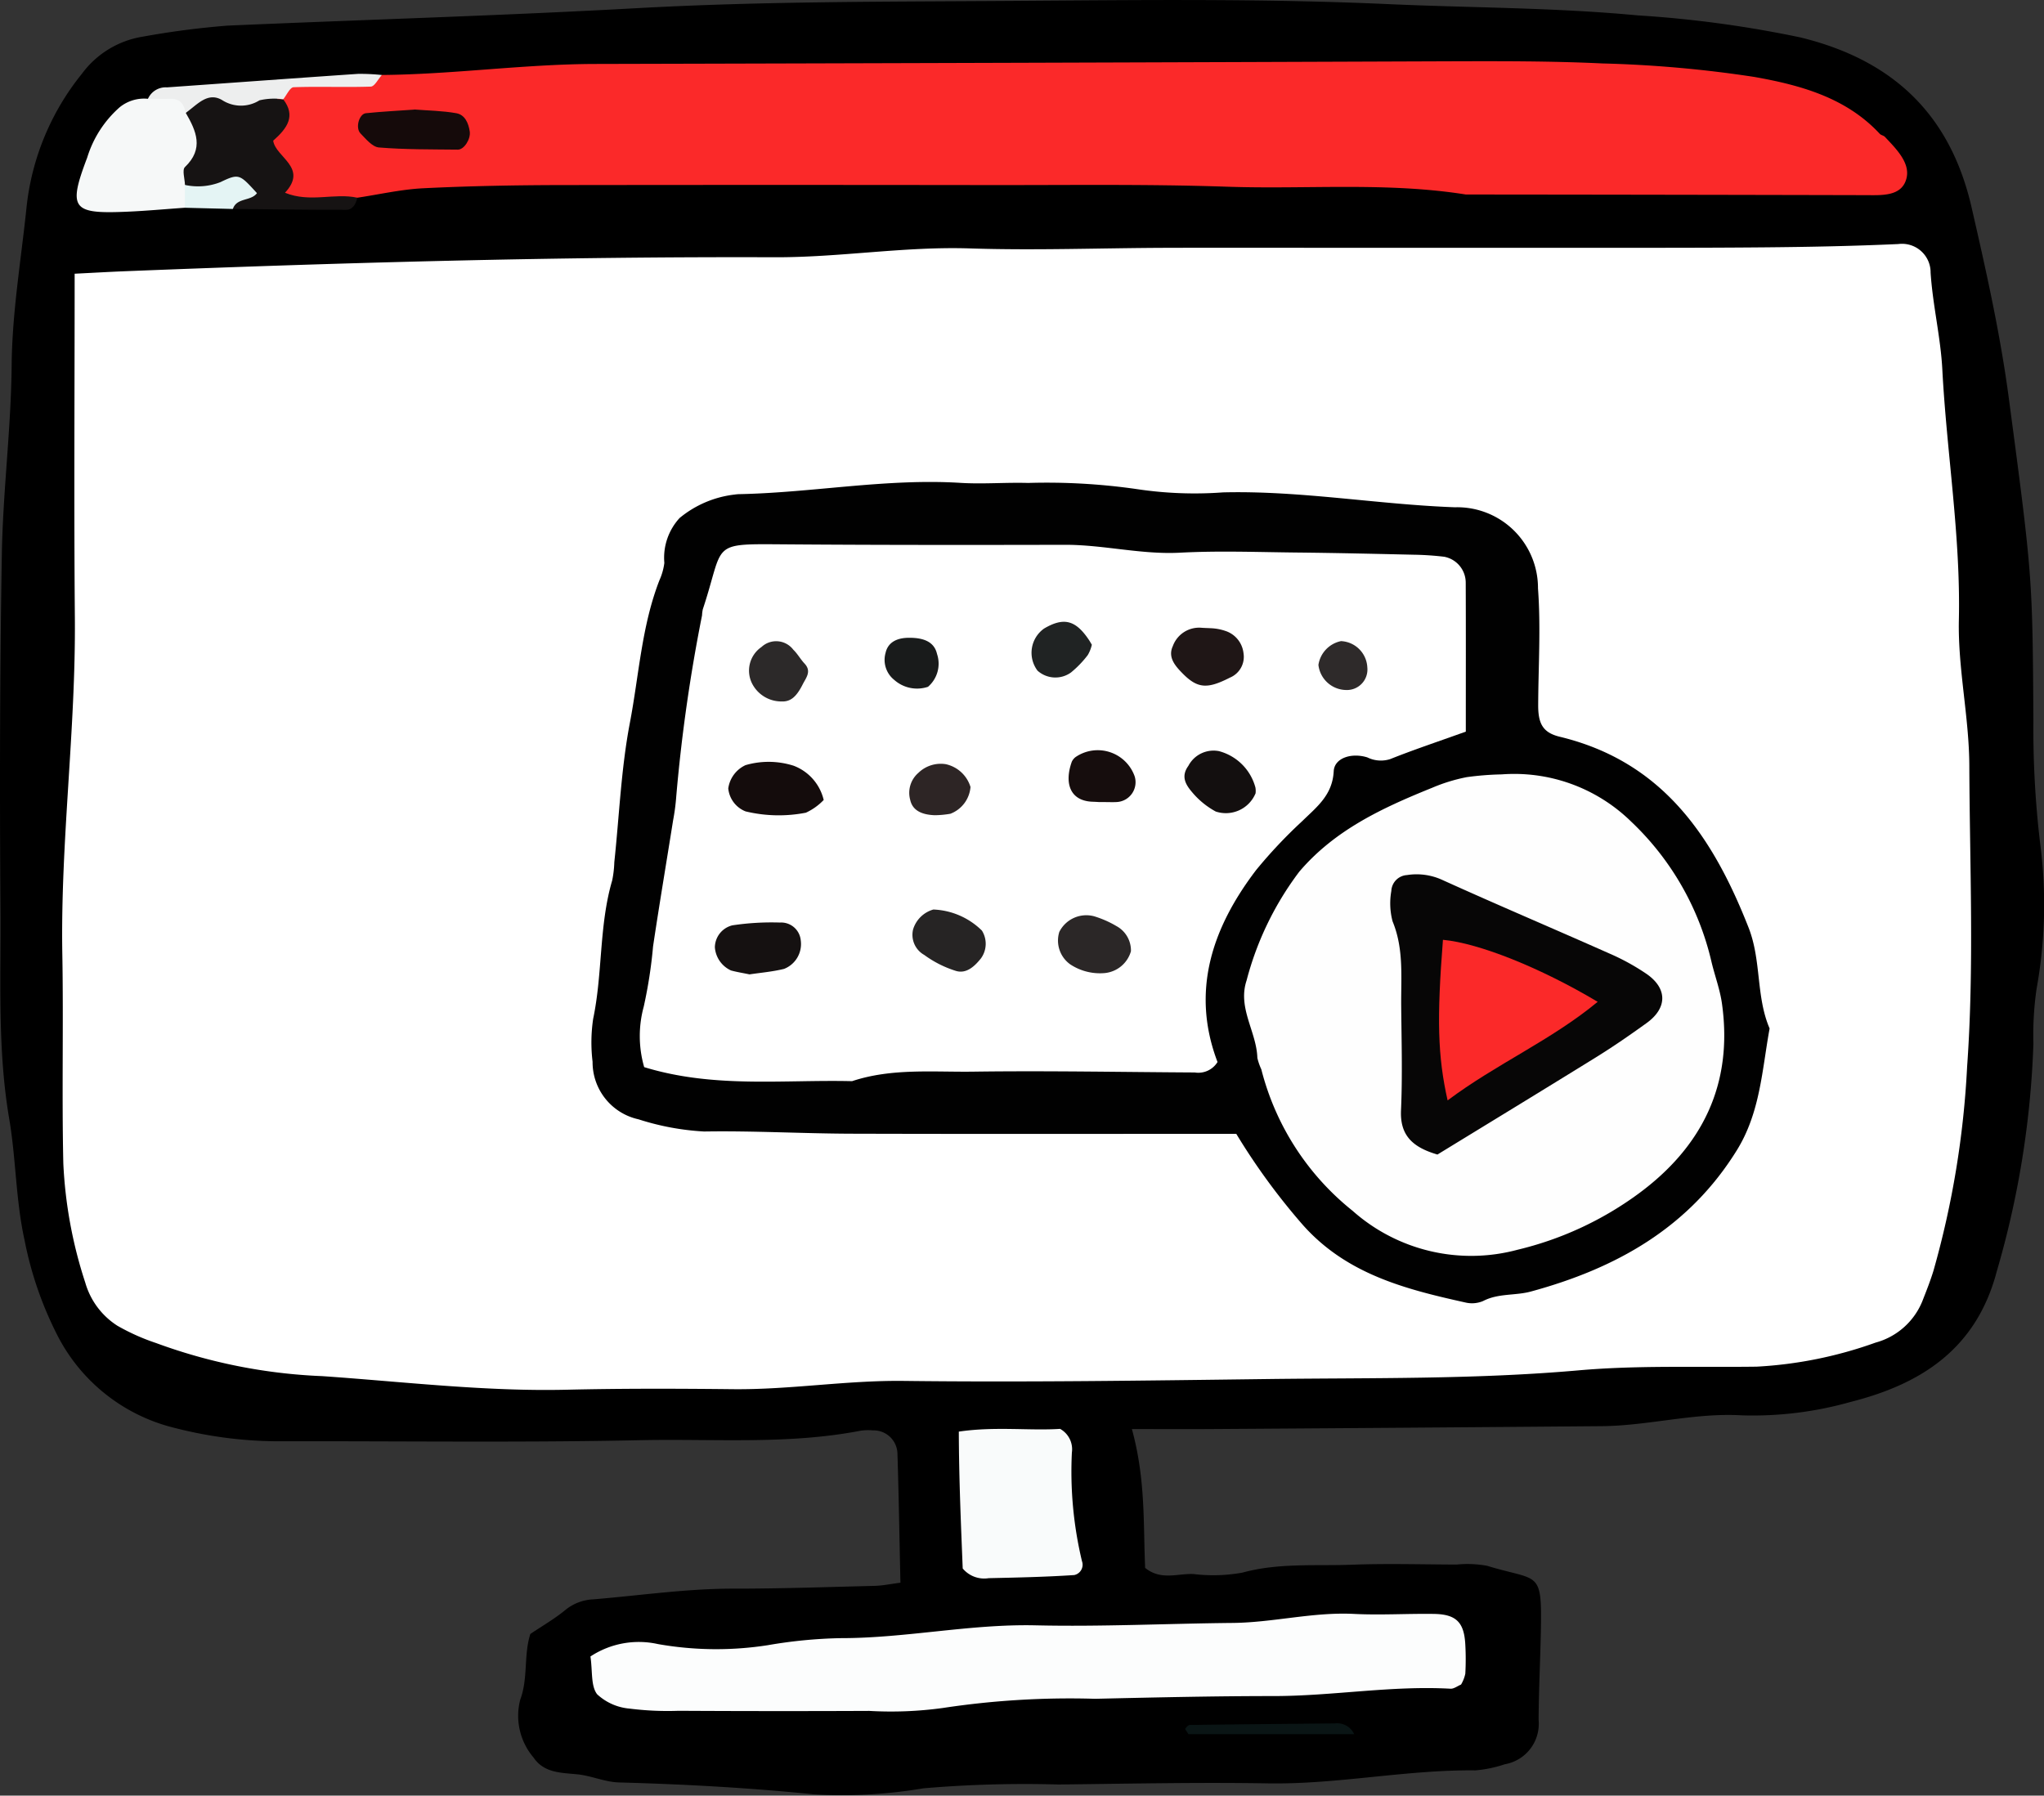 <svg xmlns="http://www.w3.org/2000/svg" xmlns:xlink="http://www.w3.org/1999/xlink" width="123.469" height="108.481" viewBox="0 0 123.469 108.481"><rect x="0" y="0" width="123.469" height="108.481" fill="#333333" stroke="none"/><defs><style>.a{fill:none;}.b{clip-path:url(#a);}.c{isolation:isolate;}.d{clip-path:url(#b);}.e{fill:#fff;}.f{fill:#fb2929;}.g{fill:#fcfdfd;}.h{fill:#f9fbfb;}.i{fill:#f6f8f8;}.j{fill:#161313;}.k{fill:#edeeee;}.l{fill:#0a1515;}.m{fill:#e4f4f4;}.n{fill:#010101;}.o{fill:#150a0a;}.p{fill:#fefefe;}.q{fill:#140c0c;}.r{fill:#151111;}.s{fill:#1f1616;}.t{fill:#2b2727;}.u{fill:#130f0f;}.v{fill:#262424;}.w{fill:#160d0d;}.x{fill:#2c2929;}.y{fill:#202323;}.z{fill:#2d2525;}.aa{fill:#191b1b;}.ab{fill:#2e2a2a;}.ac{fill:#070606;}</style><clipPath id="a"><rect class="a" width="123.469" height="108.481" transform="translate(1054 2154)"/></clipPath><clipPath id="b"><rect class="a" width="123.5" height="108.5" transform="translate(1054 2154)"/></clipPath></defs><g transform="translate(-1054 -2154)"><g class="b"><g class="c"><g class="d"><path d="M1122.373,2240.336c.839,3.056.682,5.758.8,8.388.957.775,1.971.328,2.918.371a9.878,9.878,0,0,0,2.96-.086c2.189-.6,4.407-.394,6.61-.477,2.1-.079,4.21-.017,6.316-.009a6.611,6.611,0,0,1,1.85.073c3.068.942,3.314.224,3.253,3.748-.032,1.856-.13,3.713-.139,5.57a2.48,2.48,0,0,1-2.051,2.675,7.355,7.355,0,0,1-1.773.367c-4.2-.044-8.332.857-12.538.786s-8.422.021-12.632.068a72.02,72.02,0,0,0-8.164.23,29.479,29.479,0,0,1-6.6.366c-3.928-.4-7.857-.613-11.8-.721-.84-.023-1.664-.407-2.508-.49-1-.1-2.013-.077-2.651-1.021a3.883,3.883,0,0,1-.8-3.484c.49-1.319.2-2.7.612-3.975.721-.487,1.466-.913,2.118-1.451a2.863,2.863,0,0,1,1.686-.64c2.816-.232,5.614-.649,8.452-.646s5.7-.1,8.543-.168c.476-.012.948-.114,1.556-.191-.06-2.695-.1-5.274-.182-7.851a1.439,1.439,0,0,0-1.475-1.352,3.261,3.261,0,0,0-.741.018c-4.4.852-8.86.48-13.289.574-7.18.153-14.366.052-21.549.066a25.365,25.365,0,0,1-6.575-.8,10.832,10.832,0,0,1-7.057-5.492,21.786,21.786,0,0,1-2.043-5.876c-.532-2.416-.512-4.9-.923-7.311-.713-4.183-.5-8.367-.528-12.55-.052-7.182-.04-14.368.082-21.549.064-3.813.559-7.618.593-11.429.029-3.223.573-6.377.9-9.556a15.4,15.4,0,0,1,3.343-8.053,5.68,5.68,0,0,1,3.692-2.246,51.105,51.105,0,0,1,5.106-.664c8.265-.36,16.54-.6,24.793-1.058,7.536-.413,15.056-.384,22.583-.435,7.554-.051,15.119-.149,22.661.191,5.046.228,10.113.207,15.139.683a68.477,68.477,0,0,1,9.83,1.331c5.544,1.35,9.044,4.609,10.341,10.257.878,3.823,1.734,7.641,2.251,11.531,1.439,10.826,1.43,10.825,1.486,19.491a58.38,58.38,0,0,0,.4,7.354,28.569,28.569,0,0,1-.209,8.85,19.412,19.412,0,0,0-.191,3.31,55.565,55.565,0,0,1-2.215,13.763c-1.238,4.7-4.595,6.812-8.833,7.883a21.685,21.685,0,0,1-6.57.808c-2.847-.168-5.623.629-8.454.654q-11.889.1-23.777.176c-1.35.009-2.7,0-4.6,0"/><path class="e" d="M1058.505,2170.537c1.292-.065,2.144-.115,3-.149,13.088-.52,26.181-.893,39.28-.846,3.947.015,7.845-.663,11.8-.534s7.923-.024,11.885-.036c4.086-.012,8.172,0,12.258,0q5.943,0,11.887,0c3.961-.005,7.924.008,11.886-.028,2.723-.024,5.447-.077,8.168-.2a1.726,1.726,0,0,1,1.95,1.731c.129,1.966.606,3.9.708,5.843.265,5.046,1.11,10.052,1,15.126-.065,2.949.619,5.853.631,8.82.024,6.066.3,12.139-.134,18.194a55.125,55.125,0,0,1-2.028,12.3c-.178.582-.4,1.152-.624,1.72a4.248,4.248,0,0,1-2.877,2.635,25.167,25.167,0,0,1-7.181,1.453c-3.59.049-7.2-.091-10.766.224-6.284.553-12.572.444-18.859.525-7.3.093-14.61.2-21.913.112-3.459-.04-6.864.538-10.312.5-3.343-.036-6.687-.046-10.028.032-4.943.115-9.849-.481-14.759-.82a32.8,32.8,0,0,1-10.049-2,12.869,12.869,0,0,1-2.34-1.047,4.586,4.586,0,0,1-1.936-2.6,27.057,27.057,0,0,1-1.327-7.207c-.094-4.207.014-8.418-.06-12.626-.119-6.8.815-13.547.757-20.339s-.013-13.6-.013-20.778"/><path class="f" d="M1077.066,2158.529c4.3-.034,8.577-.655,12.884-.665q25.787-.062,51.574-.161c3.092-.009,6.188-.018,9.274.13a72.634,72.634,0,0,1,9.169.814c2.752.489,5.536,1.234,7.581,3.437.08.086.235.1.316.19.674.716,1.529,1.559,1.3,2.492-.276,1.122-1.5,1.026-2.5,1.024q-12.059-.029-24.118-.039c-4.773-.76-9.589-.307-14.384-.47-4.818-.165-9.646-.093-14.469-.1q-12.985-.018-25.973,0c-2.72.007-5.442.058-8.158.193-1.332.067-2.651.373-3.976.571-5.365.769-6.427-.736-4.654-6.6,1.922-1.2,4.189.175,6.139-.822"/><path class="g" d="M1089.663,2254.077a5.309,5.309,0,0,1,4.081-.751,20.234,20.234,0,0,0,6.631.068,28.856,28.856,0,0,1,4.386-.426c3.952.006,7.833-.865,11.8-.774s7.924-.107,11.886-.145c2.461-.022,4.867-.671,7.344-.545,1.6.081,3.219-.024,4.829,0,1.317.022,1.8.489,1.887,1.758a15.726,15.726,0,0,1,.006,1.855,2.16,2.16,0,0,1-.258.655c-.212.088-.429.262-.635.251-3.577-.2-7.117.444-10.687.444-3.591,0-7.183.083-10.773.165a51.206,51.206,0,0,0-9.207.555,22.938,22.938,0,0,1-4.448.176q-5.758.026-11.517-.006a18.285,18.285,0,0,1-2.964-.133,3.281,3.281,0,0,1-1.953-.865c-.388-.5-.273-1.389-.405-2.283"/><path class="h" d="M1112.153,2248.759c-.1-2.544-.226-5.326-.235-8.269,2.209-.324,4.278-.044,6.117-.166a1.409,1.409,0,0,1,.713,1.429,23.317,23.317,0,0,0,.608,6.561.636.636,0,0,1-.465.842c-1.72.115-3.446.151-5.17.189a1.694,1.694,0,0,1-1.568-.586"/><path class="i" d="M1065.171,2166.551c-1.222.084-2.443.2-3.666.246-3.138.126-3.4-.219-2.238-3.275a6.639,6.639,0,0,1,1.964-3.044,2.339,2.339,0,0,1,1.705-.509,2.121,2.121,0,0,1,2.664.229c1.329,1.528.991,3.22.486,4.931a3.59,3.59,0,0,1-.915,1.422"/><path class="j" d="M1065.173,2165.174c-.01-.37-.183-.911,0-1.082,1.16-1.109.683-2.177.048-3.274,1.688-2.25,3.884-.844,5.888-.818.765,1,.262,1.733-.607,2.5.146,1.008,2.13,1.619.713,3.145,1.516.618,2.987-.006,4.368.3-.076.376-.284.729-.658.73-2.285.007-4.569-.031-6.855-.053-.367-1.676-2.294-.24-2.894-1.451"/><path class="k" d="M1071.106,2160a3.872,3.872,0,0,0-1.433.061,2.1,2.1,0,0,1-2.244-.007c-.891-.539-1.539.3-2.211.764-.1-.485-.311-.853-.888-.846-.465.007-.93,0-1.394,0a1.171,1.171,0,0,1,1.148-.694c3.846-.27,7.691-.553,11.537-.815a12.081,12.081,0,0,1,1.445.069c-.223.244-.438.691-.667.7-1.553.053-3.111-.017-4.663.038-.219.008-.421.477-.63.732"/><path class="l" d="M1135.8,2258.769h-10.012c-.109-.183-.212-.3-.19-.328.067-.1.179-.227.275-.228,2.922-.04,5.845-.064,8.767-.095a1.128,1.128,0,0,1,1.16.651"/><path class="m" d="M1065.173,2165.173a3.721,3.721,0,0,0,2.14-.168c1.134-.547,1.169-.473,2.209.664-.366.5-1.223.256-1.455.956l-2.9-.073,0-1.379"/><path class="n" d="M1128.67,2222.5c-7.9,0-15.567.015-23.237-.008-2.968-.009-5.938-.182-8.9-.133a15.673,15.673,0,0,1-3.963-.736,3.533,3.533,0,0,1-2.775-3.478,9.68,9.68,0,0,1,.035-2.592c.579-2.763.35-5.633,1.15-8.363a6.389,6.389,0,0,0,.128-1.1c.3-2.81.411-5.655.94-8.42.55-2.874.708-5.838,1.782-8.606a3.666,3.666,0,0,0,.3-1.056,3.546,3.546,0,0,1,.922-2.713,6.357,6.357,0,0,1,3.322-1.416,2.433,2.433,0,0,1,.37-.027c4.428-.1,8.816-.955,13.268-.68,1.355.084,2.721-.034,4.081.005a38.179,38.179,0,0,1,6.606.376,23.423,23.423,0,0,0,5.181.194c4.7-.115,9.326.73,14.006.9a4.88,4.88,0,0,1,5.017,4.9c.175,2.334.023,4.693.012,7.04-.006,1.139.286,1.677,1.306,1.924,6.189,1.494,9.233,6.005,11.4,11.524.788,2.006.44,4.161,1.273,6.1-.458,2.5-.562,5.071-1.979,7.356-2.911,4.7-7.315,7.144-12.449,8.538-.938.255-1.965.094-2.885.575a1.723,1.723,0,0,1-1.087.08c-3.613-.8-7.142-1.709-9.776-4.659a39.237,39.237,0,0,1-4.047-5.536"/><path class="o" d="M1079.031,2160.615c.833.067,1.695.075,2.533.225.518.091.734.591.811,1.1.069.455-.336,1.1-.716,1.1-1.591-.019-3.187,0-4.771-.131-.393-.031-.785-.51-1.112-.848s-.081-1.179.323-1.221c.965-.1,1.935-.148,2.932-.219"/><path class="e" d="M1142.545,2198.2c-1.819.653-3.207,1.115-4.562,1.658a1.842,1.842,0,0,1-1.387-.1c-.965-.3-1.991.037-2.032.835-.074,1.442-1.016,2.149-1.886,3a29.259,29.259,0,0,0-2.8,2.969c-2.673,3.507-3.952,7.342-2.333,11.6a1.363,1.363,0,0,1-1.375.631c-4.455-.025-8.911-.111-13.363-.05-2.45.035-4.94-.221-7.337.575-4.157-.1-8.361.441-12.558-.848a6.761,6.761,0,0,1-.024-3.664,28.427,28.427,0,0,0,.561-3.634c.38-2.543.808-5.077,1.211-7.616a12.876,12.876,0,0,0,.191-1.459,99.619,99.619,0,0,1,1.556-10.919,2.309,2.309,0,0,1,.046-.367c1.328-3.993.378-3.959,4.788-3.926,5.692.044,11.386.042,17.078.029,2.335-.006,4.615.6,6.968.476s4.7-.033,7.052-.009,4.7.079,7.052.132a17.729,17.729,0,0,1,1.847.123,1.594,1.594,0,0,1,1.3,1.558c.013,2.965.005,5.931.005,9"/><path class="p" d="M1144.715,2200.784a10.09,10.09,0,0,1,7.81,2.847,16.926,16.926,0,0,1,4.865,8.506c.2.831.507,1.646.625,2.488.686,4.87-1.183,8.66-5.065,11.509a20.284,20.284,0,0,1-7.281,3.369,10.784,10.784,0,0,1-9.966-2.354,15.962,15.962,0,0,1-5.511-8.541,3.726,3.726,0,0,1-.24-.69c-.045-1.585-1.205-3.012-.653-4.679a18.764,18.764,0,0,1,3.187-6.579c2.156-2.531,5.042-3.862,8.018-5.064a10.355,10.355,0,0,1,2.1-.646,18.068,18.068,0,0,1,2.112-.166"/><path class="q" d="M1103.756,2202.33a3.526,3.526,0,0,1-1.076.769,8.566,8.566,0,0,1-3.643-.079,1.664,1.664,0,0,1-1.046-1.387,1.828,1.828,0,0,1,1.042-1.407,4.989,4.989,0,0,1,2.907.035,2.929,2.929,0,0,1,1.816,2.069"/><path class="r" d="M1099.274,2212.867c-.416-.086-.771-.142-1.116-.236a1.673,1.673,0,0,1-.976-1.4,1.388,1.388,0,0,1,1.054-1.327,15.963,15.963,0,0,1,2.881-.169,1.188,1.188,0,0,1,1.252,1.067,1.612,1.612,0,0,1-1.009,1.734c-.7.171-1.421.231-2.086.331"/><path class="s" d="M1127.182,2191.955a3.112,3.112,0,0,1,.833.16,1.6,1.6,0,0,1,1.1,1.346,1.36,1.36,0,0,1-.813,1.474c-1.362.693-1.957.689-2.9-.284-.425-.436-.867-.95-.558-1.614a1.691,1.691,0,0,1,1.734-1.111c.122.01.245.012.608.029"/><path class="t" d="M1120.739,2212.787a3.25,3.25,0,0,1-2.1-.532,1.767,1.767,0,0,1-.651-1.954,1.824,1.824,0,0,1,2.113-.942,6.175,6.175,0,0,1,1.338.59,1.674,1.674,0,0,1,.876,1.521,1.832,1.832,0,0,1-1.576,1.317"/><path class="u" d="M1129.837,2201.942a1.942,1.942,0,0,1-2.4,1.086,4.914,4.914,0,0,1-1.4-1.136c-.378-.442-.741-.953-.253-1.623a1.715,1.715,0,0,1,1.846-.89,3.1,3.1,0,0,1,2.205,2.2,1.2,1.2,0,0,1,.006.365"/><path class="v" d="M1110.382,2208.948a4.421,4.421,0,0,1,2.931,1.273,1.5,1.5,0,0,1-.058,1.679c-.382.478-.878.948-1.513.757a6.5,6.5,0,0,1-1.911-.964,1.392,1.392,0,0,1-.676-1.54,1.786,1.786,0,0,1,1.227-1.205"/><path class="w" d="M1120.383,2202.457c.1.006-.148-.013-.4-.021-1.34-.052-1.707-1.112-1.241-2.414a.759.759,0,0,1,.221-.279,2.366,2.366,0,0,1,3.578,1.162,1.2,1.2,0,0,1-1.084,1.55c-.245.015-.491,0-1.079,0"/><path class="x" d="M1101.2,2196.378a1.984,1.984,0,0,1-1.762-1.068,1.73,1.73,0,0,1,.561-2.222,1.3,1.3,0,0,1,1.922.165c.256.246.433.575.677.835.442.471.091.859-.109,1.256-.39.778-.754,1.061-1.289,1.034"/><path class="y" d="M1119.954,2192.951a2.18,2.18,0,0,1-.247.625,6.211,6.211,0,0,1-1.014,1.052,1.615,1.615,0,0,1-2.02-.109,1.794,1.794,0,0,1,.4-2.549c1.177-.691,1.891-.514,2.688.666.069.1.129.21.193.315"/><path class="z" d="M1110.464,2203.251c-.9-.034-1.36-.361-1.483-.929a1.591,1.591,0,0,1,.493-1.628,1.935,1.935,0,0,1,1.657-.526,2.01,2.01,0,0,1,1.493,1.378,1.894,1.894,0,0,1-1.215,1.617,5.819,5.819,0,0,1-.945.088"/><path class="aa" d="M1108.874,2192.532c1.01-.015,1.574.3,1.728.978a1.842,1.842,0,0,1-.546,1.983,2.076,2.076,0,0,1-2.039-.417,1.546,1.546,0,0,1-.523-1.635c.129-.577.6-.9,1.38-.909"/><path class="ab" d="M1136.594,2194.32a1.239,1.239,0,0,1-1.288,1.366,1.708,1.708,0,0,1-1.666-1.516,1.73,1.73,0,0,1,1.365-1.437,1.668,1.668,0,0,1,1.589,1.587"/><path class="ac" d="M1140.829,2223.751c-1.51-.44-2.271-1.168-2.2-2.68.092-2.1.03-4.209.011-6.315-.015-1.71.167-3.43-.521-5.094a4.249,4.249,0,0,1-.075-1.833,1.006,1.006,0,0,1,.944-.962,3.718,3.718,0,0,1,2.15.3c3.345,1.516,6.727,2.948,10.082,4.44a13.61,13.61,0,0,1,2.255,1.241c1.256.88,1.241,2.054-.006,2.956-1,.721-2.013,1.422-3.06,2.071-3.232,2-6.482,3.98-9.576,5.874"/><path class="f" d="M1141.443,2220.478c-.6-2.676-.655-4.919-.281-9.7,2.171.2,5.9,1.688,9.347,3.747-2.814,2.327-6.128,3.751-9.066,5.956"/></g></g></g></g></svg>